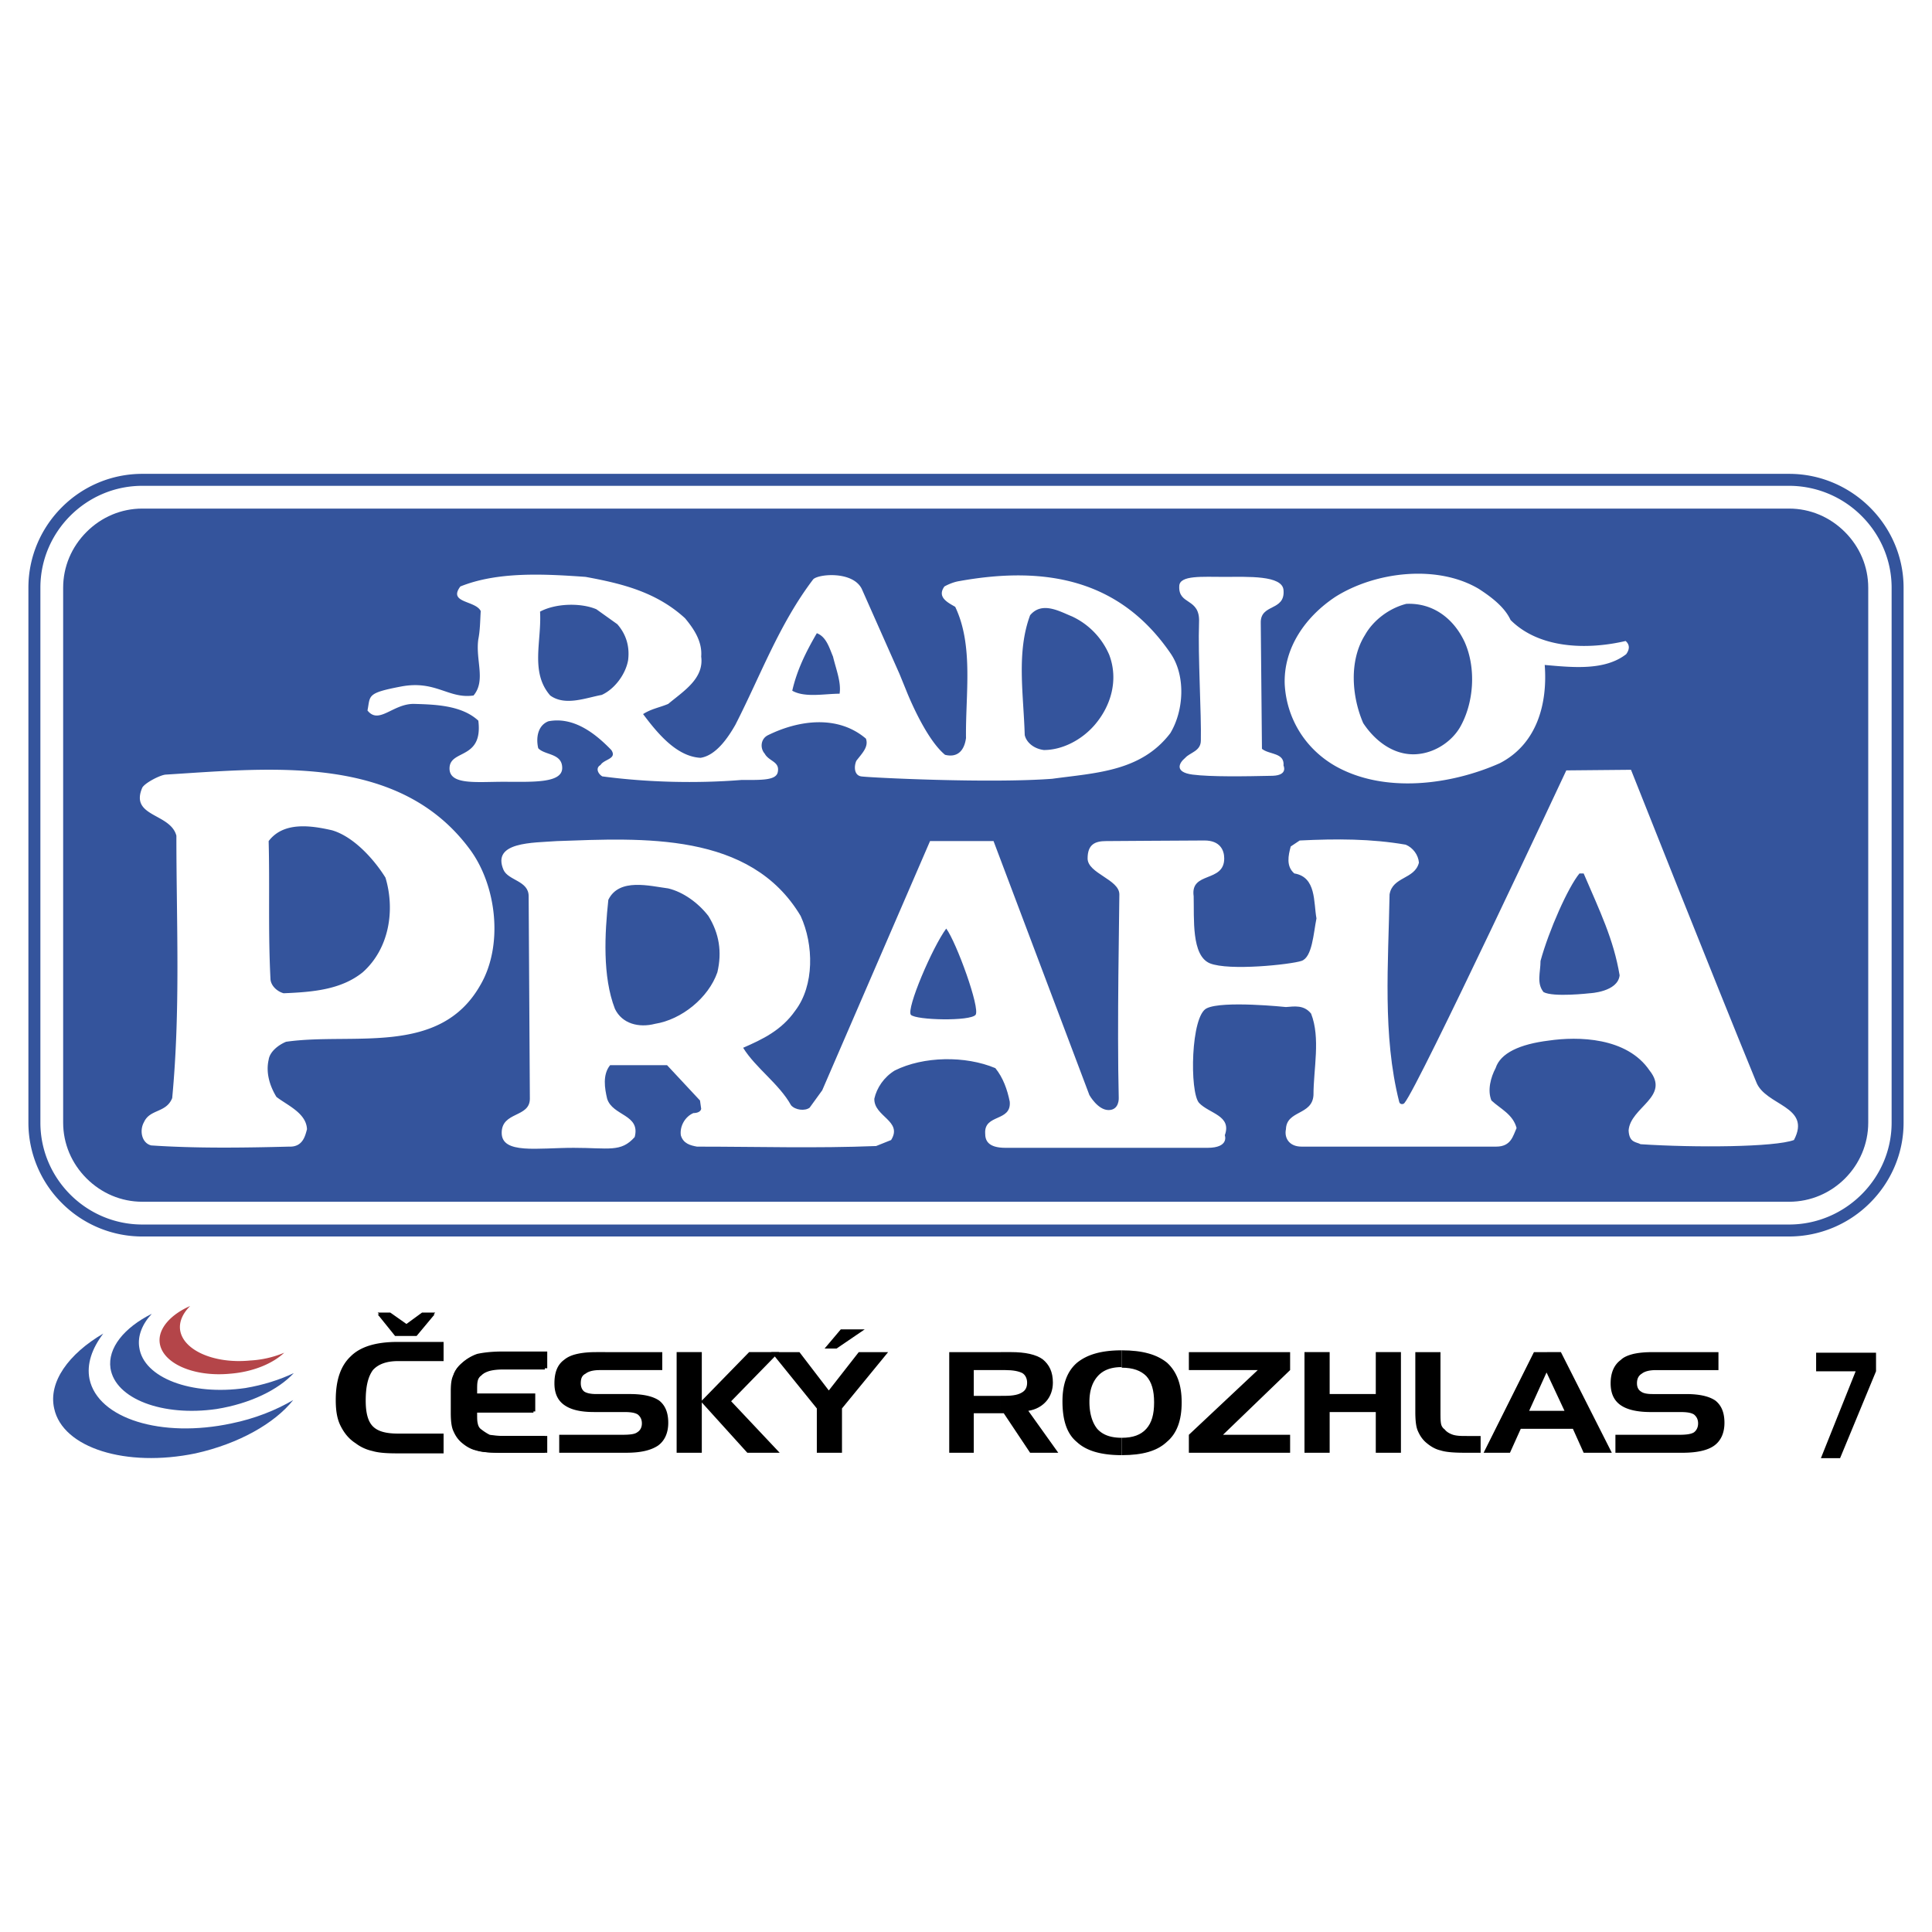 <svg xmlns="http://www.w3.org/2000/svg" width="2500" height="2500" viewBox="0 0 192.756 192.756"><path fill-rule="evenodd" clip-rule="evenodd" fill="#fff" d="M0 0h192.756v192.756H0V0z"/><path d="M178.504 122.768c5.918 0 10.82-4.842 10.82-10.759V58.632c0-5.917-4.902-10.759-10.82-10.759H14.191c-5.917 0-10.759 4.841-10.759 10.759v53.377c0 5.917 4.842 10.759 10.759 10.759h164.313z" fill-rule="evenodd" clip-rule="evenodd" fill="#fff"/><path d="M178.504 122.17c2.801 0 5.359-1.147 7.217-2.994 1.852-1.84 3.006-4.377 3.006-7.167V58.632c0-2.79-1.154-5.327-3.006-7.167a10.227 10.227 0 0 0-7.217-2.994H14.191c-2.793 0-5.334 1.144-7.176 2.985S4.03 55.838 4.03 58.632v53.377c0 2.793 1.144 5.334 2.985 7.176s4.383 2.985 7.176 2.985h164.313zm8.057-2.149a11.42 11.42 0 0 1-8.057 3.344H14.191a11.318 11.318 0 0 1-8.021-3.336 11.322 11.322 0 0 1-3.336-8.021V58.632c0-3.124 1.278-5.963 3.336-8.021a11.321 11.321 0 0 1 8.021-3.335h164.312c3.125 0 5.984 1.281 8.057 3.344 2.07 2.058 3.361 4.894 3.361 8.013v53.377c.001 3.117-1.29 5.953-3.36 8.011z" fill="#34549c"/><path d="M14.191 119.898c-2.092 0-4.065-.837-5.559-2.331s-2.331-3.467-2.331-5.559V58.632c0-2.092.837-4.064 2.331-5.559s3.467-2.331 5.559-2.331h164.312c2.092 0 4.064.837 5.559 2.331 1.496 1.494 2.332 3.467 2.332 5.559v53.377c0 4.304-3.527 7.89-7.891 7.89H14.191v-.001z" fill-rule="evenodd" clip-rule="evenodd" fill="#34549c"/><path d="M128.057 58.871c.18 2.151-2.33 1.315-2.271 3.288l.119 12.552c.719.597 2.271.358 2.152 1.673 0 0 .479.957-1.076 1.016-2.748.06-6.156.119-8.008-.12-1.795-.239-1.375-1.135-.719-1.673.479-.538 1.555-.658 1.555-1.733.061-2.63-.299-8.428-.18-11.775.119-2.51-2.092-1.673-1.973-3.646.061-1.076 2.271-.897 4.543-.897s5.739-.179 5.858 1.315z" fill-rule="evenodd" clip-rule="evenodd" fill="#fff"/><path d="M162.188 63.952c-3.826.897-8.607.777-11.477-2.092-.598-1.315-1.973-2.331-3.168-3.107-4.125-2.451-10.281-1.734-14.285.776-2.988 1.973-5.201 5.081-5.082 8.727.18 3.407 2.033 6.456 5.082 8.189 4.9 2.749 11.535 1.853 16.377-.299 3.705-1.913 4.781-5.918 4.482-9.803 2.75.239 5.979.598 8.129-1.076.299-.418.42-.897-.058-1.315zm-16.557 8.667c-.838 1.375-2.332 2.331-3.826 2.57-2.451.418-4.543-1.136-5.799-3.048-1.135-2.63-1.434-6.216.18-8.787.838-1.495 2.451-2.69 4.125-3.108 2.689-.12 4.723 1.494 5.797 3.765 1.195 2.631.956 6.157-.477 8.608zM116.76 65.147c-4.9-7.113-12.074-8.787-21.039-7.173-.777.119-1.495.538-1.495.538-.777 1.076.358 1.613 1.076 2.032 1.853 3.886 1.016 8.727 1.076 13.09-.179 1.315-.896 1.973-2.092 1.673-2.032-1.673-3.885-6.455-3.885-6.455l-.658-1.614-3.766-8.487c-.896-1.793-4.303-1.495-4.841-.957-3.407 4.483-5.26 9.624-7.771 14.525-.717 1.255-1.913 3.048-3.467 3.288-2.391-.12-4.304-2.451-5.738-4.363.837-.538 1.674-.658 2.511-1.017 1.494-1.255 3.586-2.51 3.287-4.722.12-1.495-.717-2.75-1.614-3.825-2.869-2.63-6.335-3.467-9.922-4.125-4.184-.298-8.786-.538-12.492.957-1.255 1.673 1.495 1.375 2.032 2.451-.06.956-.06 1.913-.239 2.809-.299 2.092.777 4.124-.479 5.618-2.51.359-3.765-1.554-7.232-.896s-3.049.896-3.348 2.391c1.136 1.435 2.51-.658 4.603-.658 2.092.06 4.782.12 6.456 1.674.478 3.885-2.75 2.869-2.87 4.662-.119 1.793 2.63 1.435 5.38 1.435 2.81 0 5.858.18 5.858-1.375 0-1.494-1.733-1.255-2.391-1.972-.239-1.016-.06-2.271 1.016-2.69 2.51-.478 4.662 1.195 6.276 2.869.598.897-.717.897-1.076 1.494-.538.299-.239.897.179 1.136 4.483.597 9.384.717 13.867.358 2.032 0 3.526.06 3.646-.837.179-1.016-.896-1.016-1.315-1.793-.478-.538-.418-1.495.358-1.853 3.049-1.494 6.934-2.032 9.743.358.299.837-.418 1.495-.957 2.212-.239.538-.239 1.435.478 1.554.718.119 12.731.717 19.067.239 4.363-.598 8.848-.717 11.775-4.543 1.378-2.27 1.557-5.796.003-8.008zm-54.093.717c-.239 1.375-1.315 2.869-2.63 3.467-1.614.299-3.646 1.136-5.141.06-2.032-2.331-.837-5.439-1.016-8.368 1.554-.836 4.064-.896 5.618-.239l2.092 1.494c.837.956 1.256 2.152 1.077 3.586zm21.099 3.348c-1.495 0-3.467.418-4.722-.299.478-2.092 1.375-3.885 2.451-5.738.957.358 1.255 1.494 1.614 2.331.299 1.255.836 2.57.657 3.706zm25.404 3.167c-1.316 1.495-3.229 2.451-5.021 2.451-.957-.119-1.734-.717-1.912-1.494-.121-4.124-.838-8.249.537-11.954 1.195-1.435 2.988-.359 4.184.119a7.468 7.468 0 0 1 3.707 3.825c.954 2.511.177 5.141-1.495 7.053zM46.887 84.752c-7.053-9.563-19.725-8.129-30.305-7.472-.538 0-2.152.837-2.391 1.315-1.255 2.929 2.809 2.511 3.407 4.782 0 8.787.418 17.333-.418 26.18-.598 1.494-2.212 1.076-2.81 2.391-.478.837-.239 2.093.717 2.331 4.423.299 9.085.239 13.748.12 1.375.06 1.614-1.076 1.793-1.733-.06-1.614-1.972-2.391-3.048-3.228-.657-1.076-1.076-2.392-.777-3.706.12-.837 1.016-1.494 1.733-1.793 6.635-.957 15.302 1.494 19.366-5.619 2.332-3.944 1.675-9.922-1.015-13.568zm-10.7 12.254c-2.151 1.733-4.96 1.973-7.89 2.092-.657-.18-1.315-.777-1.315-1.494-.239-4.722-.06-9.205-.179-13.688 1.494-1.973 4.244-1.554 6.336-1.076 2.211.657 4.244 2.988 5.319 4.722.957 3.167.419 7.053-2.271 9.444z" fill-rule="evenodd" clip-rule="evenodd" fill="#fff"/><path d="M175.217 107.943c-4.244-10.34-12.492-31.141-12.492-31.141l-6.455.06s-14.703 31.44-16.139 33.174c-.119.179-.479.179-.537-.12-1.674-6.635-1.076-13.807-.957-20.681.299-1.793 2.51-1.494 2.93-3.168-.061-.777-.598-1.494-1.316-1.793-3.467-.598-6.873-.598-10.58-.418l-.895.597c-.24.897-.479 1.973.357 2.69 2.211.359 1.912 2.87 2.211 4.483-.299 1.494-.418 3.885-1.494 4.244-1.074.358-7.232 1.016-9.145.239-1.854-.777-1.555-4.483-1.613-6.695-.359-2.51 3.049-1.315 3.049-3.766 0-.836-.42-1.793-1.973-1.793-2.152 0-8.729.06-9.803.06-1.076 0-1.854.299-1.854 1.733 0 1.494 3.168 2.092 3.168 3.586 0 1.554-.24 13.21-.061 20.322 0 0 .061 1.195-1.016 1.195s-1.912-1.494-1.912-1.494l-9.564-25.343h-6.335L82.033 108.78l-1.255 1.733c-.478.359-1.435.239-1.853-.238-1.195-2.152-3.526-3.706-4.782-5.738 1.913-.837 3.826-1.733 5.2-3.706 1.913-2.511 1.853-6.575.538-9.444-5.021-8.428-15.78-7.77-24.327-7.471-2.391.179-6.515.06-5.32 2.869.478 1.076 2.51 1.076 2.51 2.63l.12 20.203c0 1.913-2.81 1.256-2.81 3.407 0 2.152 3.587 1.494 7.173 1.494 3.527 0 4.722.479 6.097-1.075.598-2.271-2.211-2.092-2.75-3.826-.239-1.016-.478-2.391.299-3.347h5.678l3.288 3.526.119.837c-.06.299-.418.418-.777.418-.837.358-1.375 1.315-1.255 2.212.239.837.957 1.016 1.614 1.136 6.097 0 11.834.179 17.872-.06l1.494-.598c1.196-1.913-1.733-2.332-1.673-4.125.239-1.075.956-2.151 2.032-2.809 2.869-1.436 7.053-1.495 10.042-.239.777.956 1.195 2.151 1.436 3.347.178 2.032-2.57 1.195-2.451 3.168 0 .658.238 1.435 2.031 1.435h20.145c2.211 0 1.732-1.255 1.732-1.255.717-1.973-1.555-2.152-2.57-3.228-.955-1.076-.836-8.727.777-9.444 1.613-.777 7.891-.119 7.891-.119.836-.06 1.793-.239 2.51.657.957 2.45.238 5.499.238 8.129-.119 2.032-2.689 1.494-2.748 3.407-.18.837.299 1.733 1.553 1.733h19.426c1.494 0 1.674-1.076 2.033-1.853-.359-1.375-1.613-1.913-2.51-2.75-.42-1.017-.061-2.331.418-3.228.479-1.494 2.391-2.392 5.318-2.75 2.869-.418 7.771-.358 10.043 2.989 2.092 2.63-1.912 3.646-2.092 5.977.059 1.256.777 1.136 1.195 1.375 5.439.358 13.389.299 15.301-.418 1.792-3.406-2.87-3.406-3.766-5.798zM71.573 97.006c-.897 2.57-3.587 4.722-6.217 5.141-1.614.418-3.287 0-4.005-1.495-1.255-3.228-1.016-7.531-.657-10.878 1.076-2.212 4.125-1.375 5.978-1.136 1.494.358 2.988 1.435 4.004 2.749 1.076 1.733 1.375 3.586.897 5.619zm19.306 4.244c-.478-.599 2.152-6.755 3.527-8.607 1.016 1.374 3.407 7.949 2.928 8.607-.538.657-5.917.537-6.455 0zm67.721-2.152s-3.645.418-4.602-.119c-.717-.896-.299-1.973-.299-3.108.836-3.049 2.75-7.352 3.885-8.727h.418c1.615 3.766 2.99 6.575 3.588 10.162-.18 1.673-2.99 1.792-2.99 1.792z" fill-rule="evenodd" clip-rule="evenodd" fill="#fff"/><path fill-rule="evenodd" clip-rule="evenodd" d="M187.172 134.961v1.852l-3.586 8.667h-1.914l3.467-8.667h-3.944v-1.852h5.977zM38.937 130.956h-1.255l1.733 2.151h2.211l1.794-2.151h-1.315l-1.554 1.136-1.614-1.136zM50.354 143.27a10.19 10.19 0 0 1-1.495-.12 5.046 5.046 0 0 1-.837-.538c-.179-.119-.298-.299-.358-.598-.06-.238-.06-.478-.06-1.076v-.119h5.798v-1.793h-5.798v-.299c0-.418 0-.718.06-.956a.875.875 0 0 1 .358-.538c.239-.239.479-.419.837-.538.418-.12.896-.18 1.495-.18h4.244v-1.674h-4.483c-1.135 0-1.972.12-2.51.239a4.334 4.334 0 0 0-1.435.837c-.418.358-.717.718-.896 1.195-.12.419-.239.896-.239 1.555V140.879c0 .776.06 1.374.239 1.793.179.478.478.896.896 1.195.418.418.896.717 1.435.837.538.179 1.375.238 2.51.238h4.483v-1.673h-4.244v.001zM35.47 143.986a4.24 4.24 0 0 0 1.674.777c.598.179 1.375.239 2.451.239h4.662v-1.973h-4.543c-1.255 0-2.032-.239-2.51-.718-.479-.478-.717-1.314-.717-2.57 0-1.434.239-2.391.717-3.048.538-.598 1.375-.896 2.51-.896h4.543v-1.913h-4.603c-2.151 0-3.706.479-4.662 1.435-1.016.956-1.494 2.392-1.494 4.363 0 1.017.12 1.854.478 2.57.358.719.836 1.316 1.494 1.734zM56.271 140.161c.657.478 1.613.718 2.988.718h2.989c.658 0 1.076.059 1.375.238.299.239.418.538.418.896 0 .419-.179.718-.478.896-.239.18-.717.239-1.494.239h-6.276v1.793h6.695c1.435 0 2.451-.238 3.168-.717.657-.479 1.016-1.255 1.016-2.271s-.299-1.733-.897-2.212c-.597-.418-1.554-.657-2.929-.657h-3.347c-.478 0-.896-.06-1.195-.239-.239-.179-.359-.478-.359-.837 0-.478.12-.776.478-.956.299-.239.777-.358 1.435-.358h6.217v-1.793H59.5c-.777 0-1.375.06-1.913.179-.538.12-.956.299-1.314.598-.657.479-.957 1.256-.957 2.331-.002.957.298 1.674.955 2.152zM77.789 144.942l-4.842-5.139 4.782-4.902h-2.988l-4.722 4.841v-4.841h-2.511v10.041h2.511v-5.02l4.542 5.02h3.228z"/><path fill-rule="evenodd" clip-rule="evenodd" d="M82.69 138.727l-2.929-3.826h-2.809l4.543 5.619v4.422h2.51v-4.422l4.603-5.619h-2.929l-2.989 3.826zM99.844 139.265v1.733h.299l2.631 3.944h2.809l-2.988-4.184c.777-.12 1.375-.479 1.793-.956.42-.479.658-1.136.658-1.854 0-1.076-.359-1.793-1.016-2.331-.658-.478-1.734-.717-3.168-.717h-1.018v1.793h.42c.836 0 1.375.119 1.732.299.299.179.479.538.479.956 0 .479-.18.777-.479.957-.357.238-.896.358-1.732.358h-.42v.002zM99.844 136.694v-1.793h-5.139v10.041h2.449v-3.944h2.69v-1.733h-2.69v-2.571h2.69zM111.918 143.448v1.733c2.092 0 3.527-.418 4.484-1.314 1.016-.837 1.494-2.152 1.494-3.945s-.479-3.049-1.436-3.945c-1.016-.836-2.451-1.255-4.543-1.255v1.733c1.137 0 1.914.299 2.451.837.537.598.777 1.435.777 2.63s-.24 2.032-.777 2.63-1.313.896-2.45.896z"/><path d="M111.918 136.455v-1.733c-2.031 0-3.467.419-4.482 1.255-.957.837-1.434 2.093-1.434 3.826 0 1.853.418 3.228 1.434 4.064.957.896 2.451 1.314 4.482 1.314v-1.733c-1.135 0-1.912-.299-2.449-.896-.479-.598-.777-1.494-.777-2.689 0-1.136.299-1.973.836-2.57.539-.598 1.314-.896 2.391-.896v.058h-.001zM118.613 136.694h6.873l-6.873 6.455v1.793h10.102v-1.793h-6.695l6.695-6.455v-1.793h-10.102v1.793zM137.262 139.085h-4.602v-4.184h-2.512v10.041h2.512v-4.063h4.602v4.063h2.509v-10.041h-2.509v4.184zM144.973 143.149c-.359-.119-.658-.299-.838-.538a.866.866 0 0 1-.357-.537c-.061-.299-.061-.658-.061-1.256v-5.917h-2.51v5.978c0 .776.061 1.434.238 1.853.18.418.42.837.838 1.195s.896.657 1.434.777c.539.179 1.375.238 2.512.238h1.494v-1.673h-1.316c-.598.001-1.016.001-1.434-.12zM154.357 140.759v1.793h2.571l1.074 2.39h2.81l-5.08-10.041h-1.375v2.152l1.733 3.706h-1.733zM154.357 137.053v-2.152h-1.316l-5.02 10.041h2.629l1.077-2.39h2.63v-1.793h-1.793l1.733-3.825.06.119zM171.152 139.742c-.598-.418-1.553-.657-2.928-.657h-3.348c-.479 0-.896-.06-1.137-.239-.299-.179-.418-.478-.418-.837 0-.478.18-.776.479-.956.299-.239.777-.358 1.436-.358h6.215v-1.793h-6.574c-.777 0-1.375.06-1.912.179-.479.12-.957.299-1.256.598-.658.479-1.016 1.256-1.016 2.331 0 .957.299 1.674.955 2.152.658.478 1.674.718 3.049.718h2.93c.656 0 1.074.059 1.373.238.299.239.42.538.42.896 0 .419-.18.718-.42.896-.299.18-.775.239-1.494.239h-6.336v1.793h6.695c1.434 0 2.51-.238 3.168-.717s1.016-1.255 1.016-2.271-.299-1.733-.897-2.212zM38.937 131.136h-1.255l1.733 2.151h2.152l1.793-2.151h-1.315l-1.554 1.135-1.554-1.135zM82.271 134.542h1.196l2.809-1.912h-2.39l-1.615 1.912zM50.174 143.27c-.538 0-1.076 0-1.435-.12-.358-.119-.597-.299-.896-.538a1.153 1.153 0 0 1-.299-.537c-.06-.239-.06-.538-.06-1.076v-.061h5.738v-1.793h-5.738v-.358c0-.358 0-.717.06-.896.06-.239.18-.419.299-.598.239-.18.538-.358.896-.479.359-.119.897-.179 1.435-.179h4.184v-1.614h-4.364c-1.136 0-1.973.06-2.51.18a4.31 4.31 0 0 0-1.435.837 2.72 2.72 0 0 0-.836 1.195c-.18.358-.239.896-.239 1.554v2.151c0 .777.06 1.375.239 1.794.179.418.418.837.836 1.195s.897.657 1.435.777c.538.179 1.375.238 2.51.238h4.364v-1.673h-4.184v.001z" fill-rule="evenodd" clip-rule="evenodd"/><path d="M8.931 137.591c-.299-1.494.239-3.049 1.375-4.543-3.467 2.032-5.499 4.842-4.901 7.472.837 3.945 7.173 5.918 14.106 4.483 4.304-.957 7.89-2.989 9.743-5.32-1.733 1.017-3.826 1.854-6.157 2.331-6.993 1.495-13.329-.478-14.166-4.423z" fill-rule="evenodd" clip-rule="evenodd" fill="#34549c"/><path d="M13.893 134.423c-.179-1.136.299-2.331 1.255-3.347-2.75 1.374-4.423 3.406-4.125 5.438.478 3.049 5.2 4.842 10.58 4.064 3.347-.537 6.157-1.912 7.71-3.586-1.375.657-3.048 1.195-4.841 1.494-5.379.779-10.161-1.015-10.579-4.063z" fill-rule="evenodd" clip-rule="evenodd" fill="#34549c"/><path d="M17.957 132.57c-.06-.777.299-1.555 1.016-2.271-1.913.837-3.168 2.211-3.048 3.586.179 2.092 3.347 3.527 7.053 3.168 2.271-.18 4.244-1.016 5.379-2.092a10.18 10.18 0 0 1-3.407.777c-3.646.359-6.814-1.076-6.993-3.168z" fill-rule="evenodd" clip-rule="evenodd" fill="#b44549"/></svg>